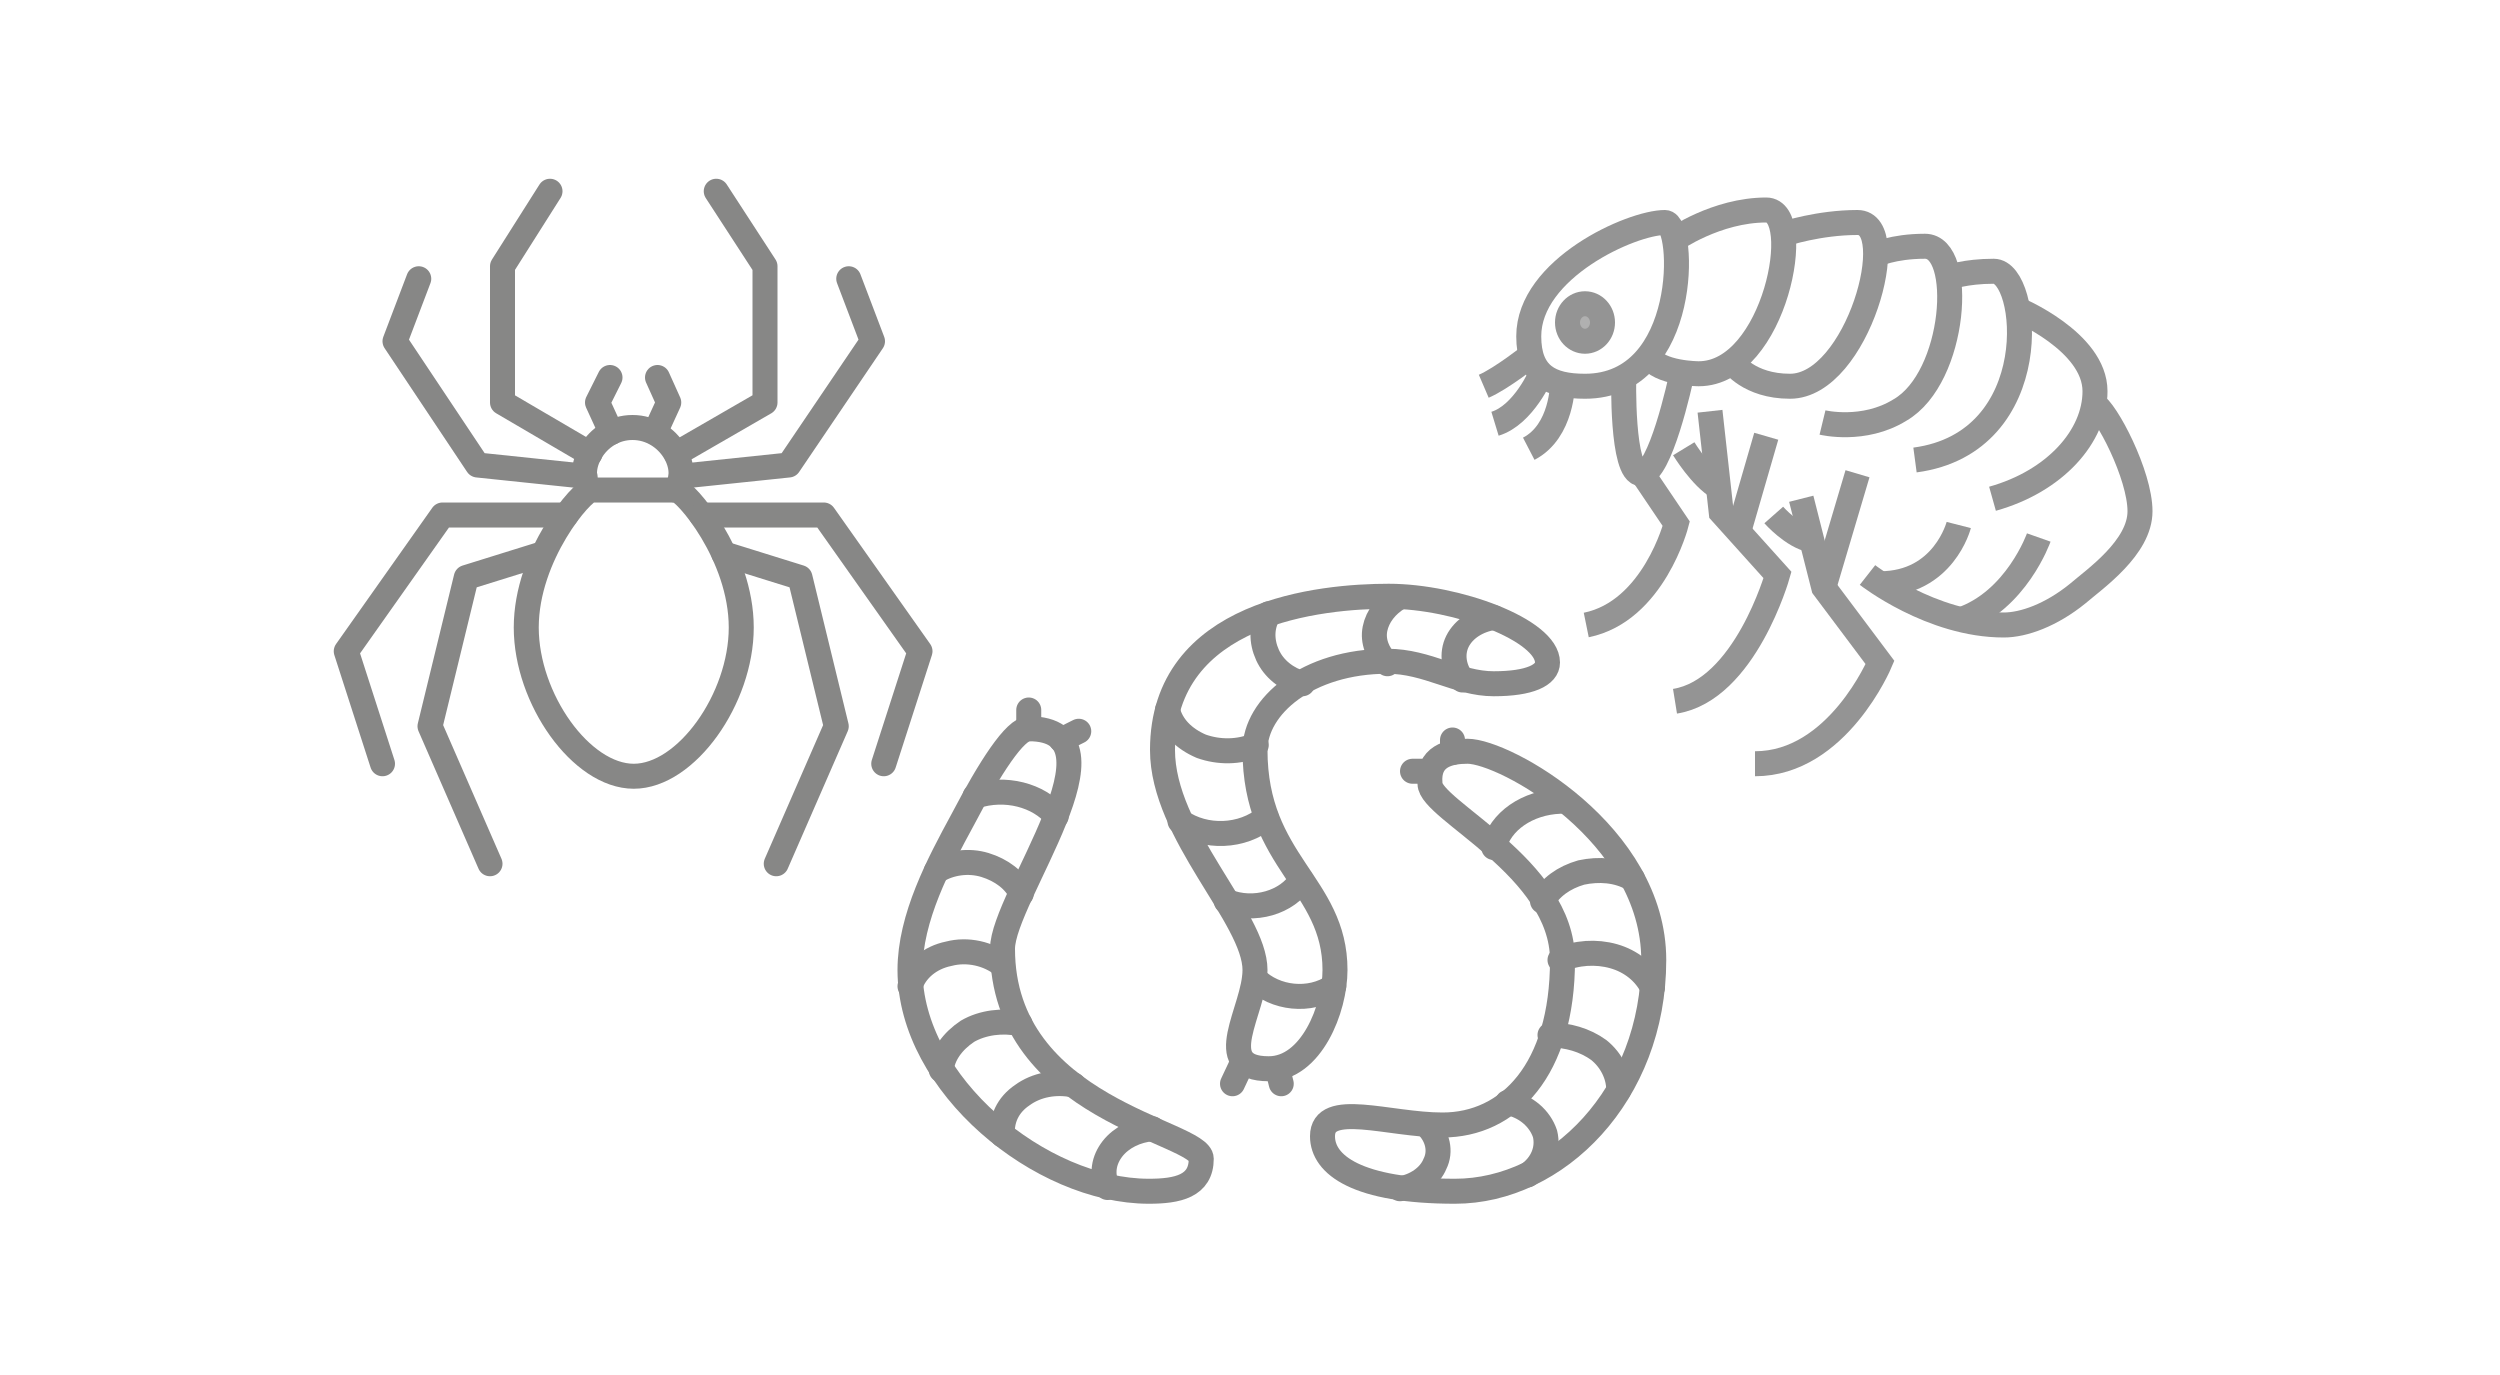 <svg xmlns="http://www.w3.org/2000/svg" xmlns:xlink="http://www.w3.org/1999/xlink" id="Ebene_1" x="0px" y="0px" viewBox="0 0 200 110" style="enable-background:new 0 0 200 110;" xml:space="preserve">
<style type="text/css">
	.st0{opacity:0.64;}
	.st1{fill:none;stroke:#434342;stroke-width:2;stroke-linecap:round;stroke-linejoin:round;stroke-miterlimit:10;}
	.st2{opacity:0.42;}
	.st3{fill:none;stroke:#000000;stroke-width:2;stroke-miterlimit:10;}
	.st4{fill:#434342;stroke:#000000;stroke-width:2;stroke-miterlimit:10;}
	.st5{opacity:0.63;}
</style>
<g class="st0">
	<path class="st1" d="M47.2,39.2c-1.3-1.6,0.4-5,3.4-5s4.8,3.4,3.4,5"></path>
	<path class="st1" d="M50.7,39.2c1.1,0,2,0,3.4,0c0.7,0,5.2,5.2,5.2,11c0,5.7-4.4,11.9-8.6,11.9s-8.6-6.2-8.6-11.9   c0-5.8,4.5-11,5.2-11C48.6,39.2,49.6,39.2,50.7,39.2z"></path>
	<polyline class="st1" points="54.1,36.3 61.2,32.2 61.2,21.3 57.3,15.3  "></polyline>
	<polyline class="st1" points="47.2,36.3 40.2,32.2 40.2,21.3 44,15.3  "></polyline>
	<polyline class="st1" points="54.5,38.1 63.1,37.2 69.8,27.3 67.9,22.3  "></polyline>
	<polyline class="st1" points="46.8,38.1 38.2,37.2 31.6,27.3 33.5,22.3  "></polyline>
	<polyline class="st1" points="56.1,41.2 65.9,41.2 73.6,52.1 70.7,61.1  "></polyline>
	<polyline class="st1" points="45.3,41.2 35.4,41.2 27.7,52.1 30.6,61.1  "></polyline>
	<polyline class="st1" points="57.9,44.3 64,46.2 66.9,58.1 62.1,69.1  "></polyline>
	<polyline class="st1" points="43.4,44.3 37.3,46.2 34.4,58.1 39.2,69.1  "></polyline>
	<polyline class="st1" points="52.4,34.6 53.5,32.2 52.6,30.2  "></polyline>
	<polyline class="st1" points="48.9,34.6 47.8,32.2 48.8,30.2  "></polyline>
</g>
<g class="st2">
	<path class="st3" d="M133.2,17.8c-2.7,0-10.9,3.7-10.9,9.1c0,3.1,1.7,4,4.5,4C135.2,30.9,134.8,17.8,133.2,17.8z"></path>
	<ellipse class="st4" cx="126.8" cy="25.8" rx="1.4" ry="1.5"></ellipse>
	<path class="st3" d="M133.9,19.2c0,0,3.4-2.4,7.4-2.4c3.2,0,0.7,13.1-5.4,13.1c0,0-3.2,0-4-1.4"></path>
	<path class="st3" d="M142.8,18.7c0,0,2.7-0.9,5.8-0.9c3.6,0,0,13.1-5.4,13.1c-3.3,0-4.6-1.9-4.6-1.9"></path>
	<path class="st3" d="M150,20.4c0,0,1.4-0.7,4-0.7c3.2,0,2.5,10.5-2,13.1c-2.9,1.8-6.2,1-6.2,1"></path>
	<path class="st3" d="M155.9,22.2c0,0,1.3-0.5,3.6-0.5c2.9,0,4.2,13.7-6.3,15.1"></path>
	<path class="st3" d="M161.3,24.7c0,0,6.3,2.6,6.3,6.6c0,3.6-3.2,7.2-8.2,8.6"></path>
	<path class="st3" d="M167.5,32.3c1,0.5,3.7,5.7,3.7,8.6c0,2.9-3.6,5.4-5,6.6c-2.1,1.7-4.3,2.5-5.9,2.5c-5.8,0-10.9-4-10.9-4"></path>
	<path class="st3" d="M122.5,28.4c0,0-2.4,1.9-3.8,2.5"></path>
	<path class="st3" d="M123.3,29.9c0,0-1.4,3.3-3.7,4"></path>
	<path class="st3" d="M125,30.7c0,0,0,3.8-2.7,5.2"></path>
	<path class="st3" d="M129.9,30.1c0,0-0.2,7.8,1.4,7.8c1.5,0,3.1-7.2,3.3-8.2"></path>
	<path class="st3" d="M131.4,37.9l2.7,4c0,0-1.8,7-7.2,8.1"></path>
	<path class="st3" d="M136.8,32.9l0.9,8.1l4.5,5c0,0-2.6,9.2-8.2,10.1"></path>
	<line class="st3" x1="141.3" y1="34.9" x2="139.1" y2="42.5"></line>
	<path class="st3" d="M144.1,39.9l1.8,7.1l4.5,6c0,0-3.4,8.1-10,8.1"></path>
	<line class="st3" x1="148.6" y1="37.9" x2="145.9" y2="47"></line>
	<path class="st3" d="M134.7,35.9c0,0,1.4,2.3,2.8,3.1"></path>
	<path class="st3" d="M141.9,41.2c0,0,1.5,1.7,3,2"></path>
	<path class="st3" d="M156.7,42c0,0-1.2,4.7-6.3,4.7"></path>
	<path class="st3" d="M163.1,43c0,0-1.8,5.1-6.3,6.6"></path>
</g>
<g class="st5">
	<path class="st1" d="M82.3,58.3c8.3,0-2.1,13.5-2.1,17.6c0,12.9,15.9,14.6,15.9,16.8c0,2.2-1.9,2.6-4.2,2.6   c-8.6,0-19.1-8.5-19.1-17.7c0-4.2,2.3-8.5,4.2-12C79.2,61.4,81.2,58.3,82.3,58.3z"></path>
	<path class="st1" d="M78,63.7c2.4-0.8,5.1-0.1,6.5,1.6"></path>
	<path class="st1" d="M74.9,69.7c1.1-0.7,2.6-0.9,3.9-0.5c1.3,0.4,2.4,1.2,2.9,2.3"></path>
	<path class="st1" d="M72.8,78.9c0.4-1.3,1.6-2.3,3.1-2.6c1.5-0.4,3.2,0,4.3,0.9"></path>
	<path class="st1" d="M75.3,85.6c0.1-1.2,0.9-2.3,2.1-3.1c1.2-0.7,2.8-0.9,4.2-0.6"></path>
	<path class="st1" d="M80.2,90.8c-0.1-1.2,0.4-2.4,1.6-3.2c1.1-0.8,2.6-1.1,4.1-0.8"></path>
	<path class="st1" d="M92.2,90.3c-1.3,0.1-2.5,0.7-3.2,1.6c-0.7,0.9-0.9,2-0.4,3.1"></path>
	<path class="st1" d="M123.8,53c0-2.6-7.3-5.3-12.7-5.3c-5.4,0-18.1,1.2-18.1,12.3c0,6.7,7.4,13.4,7.4,17.6c0,3.2-3.6,7.9,1.1,7.9   c3.4,0,5.3-4.8,5.3-7.9c0-6.9-6.4-8.6-6.4-17.6c0-3.5,4.2-7.1,10.6-7.1c3.2,0,5.6,1.8,8.5,1.8S123.8,54,123.8,53z"></path>
	<path class="st1" d="M119.5,49.4c-1.3,0.2-2.4,0.9-2.9,1.9c-0.5,1-0.3,2.2,0.4,3.1"></path>
	<path class="st1" d="M111.9,47.8c-1,0.6-1.7,1.5-1.9,2.5c-0.2,1,0.2,2,1,2.8"></path>
	<path class="st1" d="M101.5,49.1c-0.6,1-0.6,2.2-0.1,3.3c0.5,1.1,1.5,1.9,2.8,2.3"></path>
	<path class="st1" d="M93.4,56.8c0.3,1.3,1.3,2.3,2.7,2.9c1.4,0.5,3,0.5,4.4-0.1"></path>
	<path class="st1" d="M94.4,65.7c2,1.4,5,1.3,6.9-0.3"></path>
	<path class="st1" d="M98.1,72.1c2.2,0.9,4.9,0.1,6-1.7"></path>
	<path class="st1" d="M100.4,78.3c1.6,1.6,4.4,1.9,6.3,0.6"></path>
	<path class="st1" d="M117.4,60.1c3,0,14.9,6.6,14.9,16.7c0,10.8-7.8,18.5-15.9,18.5c-7.8,0-10.6-2.1-10.6-4.4   c0-2.9,5.3-0.9,9.6-0.9c5.3,0,9.6-4.4,9.6-13.2c0-7.4-10.6-12-10.6-14.1C114.2,60.5,115.9,60.1,117.4,60.1z"></path>
	<path class="st1" d="M119.5,67.8c0.5-2.1,2.7-3.6,5.3-3.7"></path>
	<path class="st1" d="M123.4,72.1c0.6-1.1,1.7-1.9,3.1-2.3c1.4-0.3,2.9-0.2,4.1,0.5"></path>
	<path class="st1" d="M124.8,76.8c1.3-0.6,2.9-0.7,4.3-0.3c1.4,0.4,2.5,1.3,3.1,2.5"></path>
	<path class="st1" d="M124,82.8c1.4,0,2.8,0.4,3.9,1.2c1,0.8,1.6,2,1.6,3.2"></path>
	<path class="st1" d="M120.6,88.2c1.5,0.3,2.6,1.3,3,2.5c0.3,1.2-0.2,2.5-1.4,3.3"></path>
	<path class="st1" d="M112,95.1c1.3-0.2,2.4-1,2.8-2c0.5-1,0.2-2.2-0.6-3"></path>
	<line class="st1" x1="116.2" y1="60.2" x2="116.2" y2="59.2"></line>
	<line class="st1" x1="114.4" y1="61.7" x2="113" y2="61.7"></line>
	<line class="st1" x1="82.3" y1="58.3" x2="82.3" y2="56.8"></line>
	<line class="st1" x1="84.9" y1="59.2" x2="86.3" y2="58.5"></line>
	<line class="st1" x1="99.4" y1="85" x2="98.6" y2="86.7"></line>
	<line class="st1" x1="102.2" y1="85.5" x2="102.5" y2="86.7"></line>
</g>
</svg>